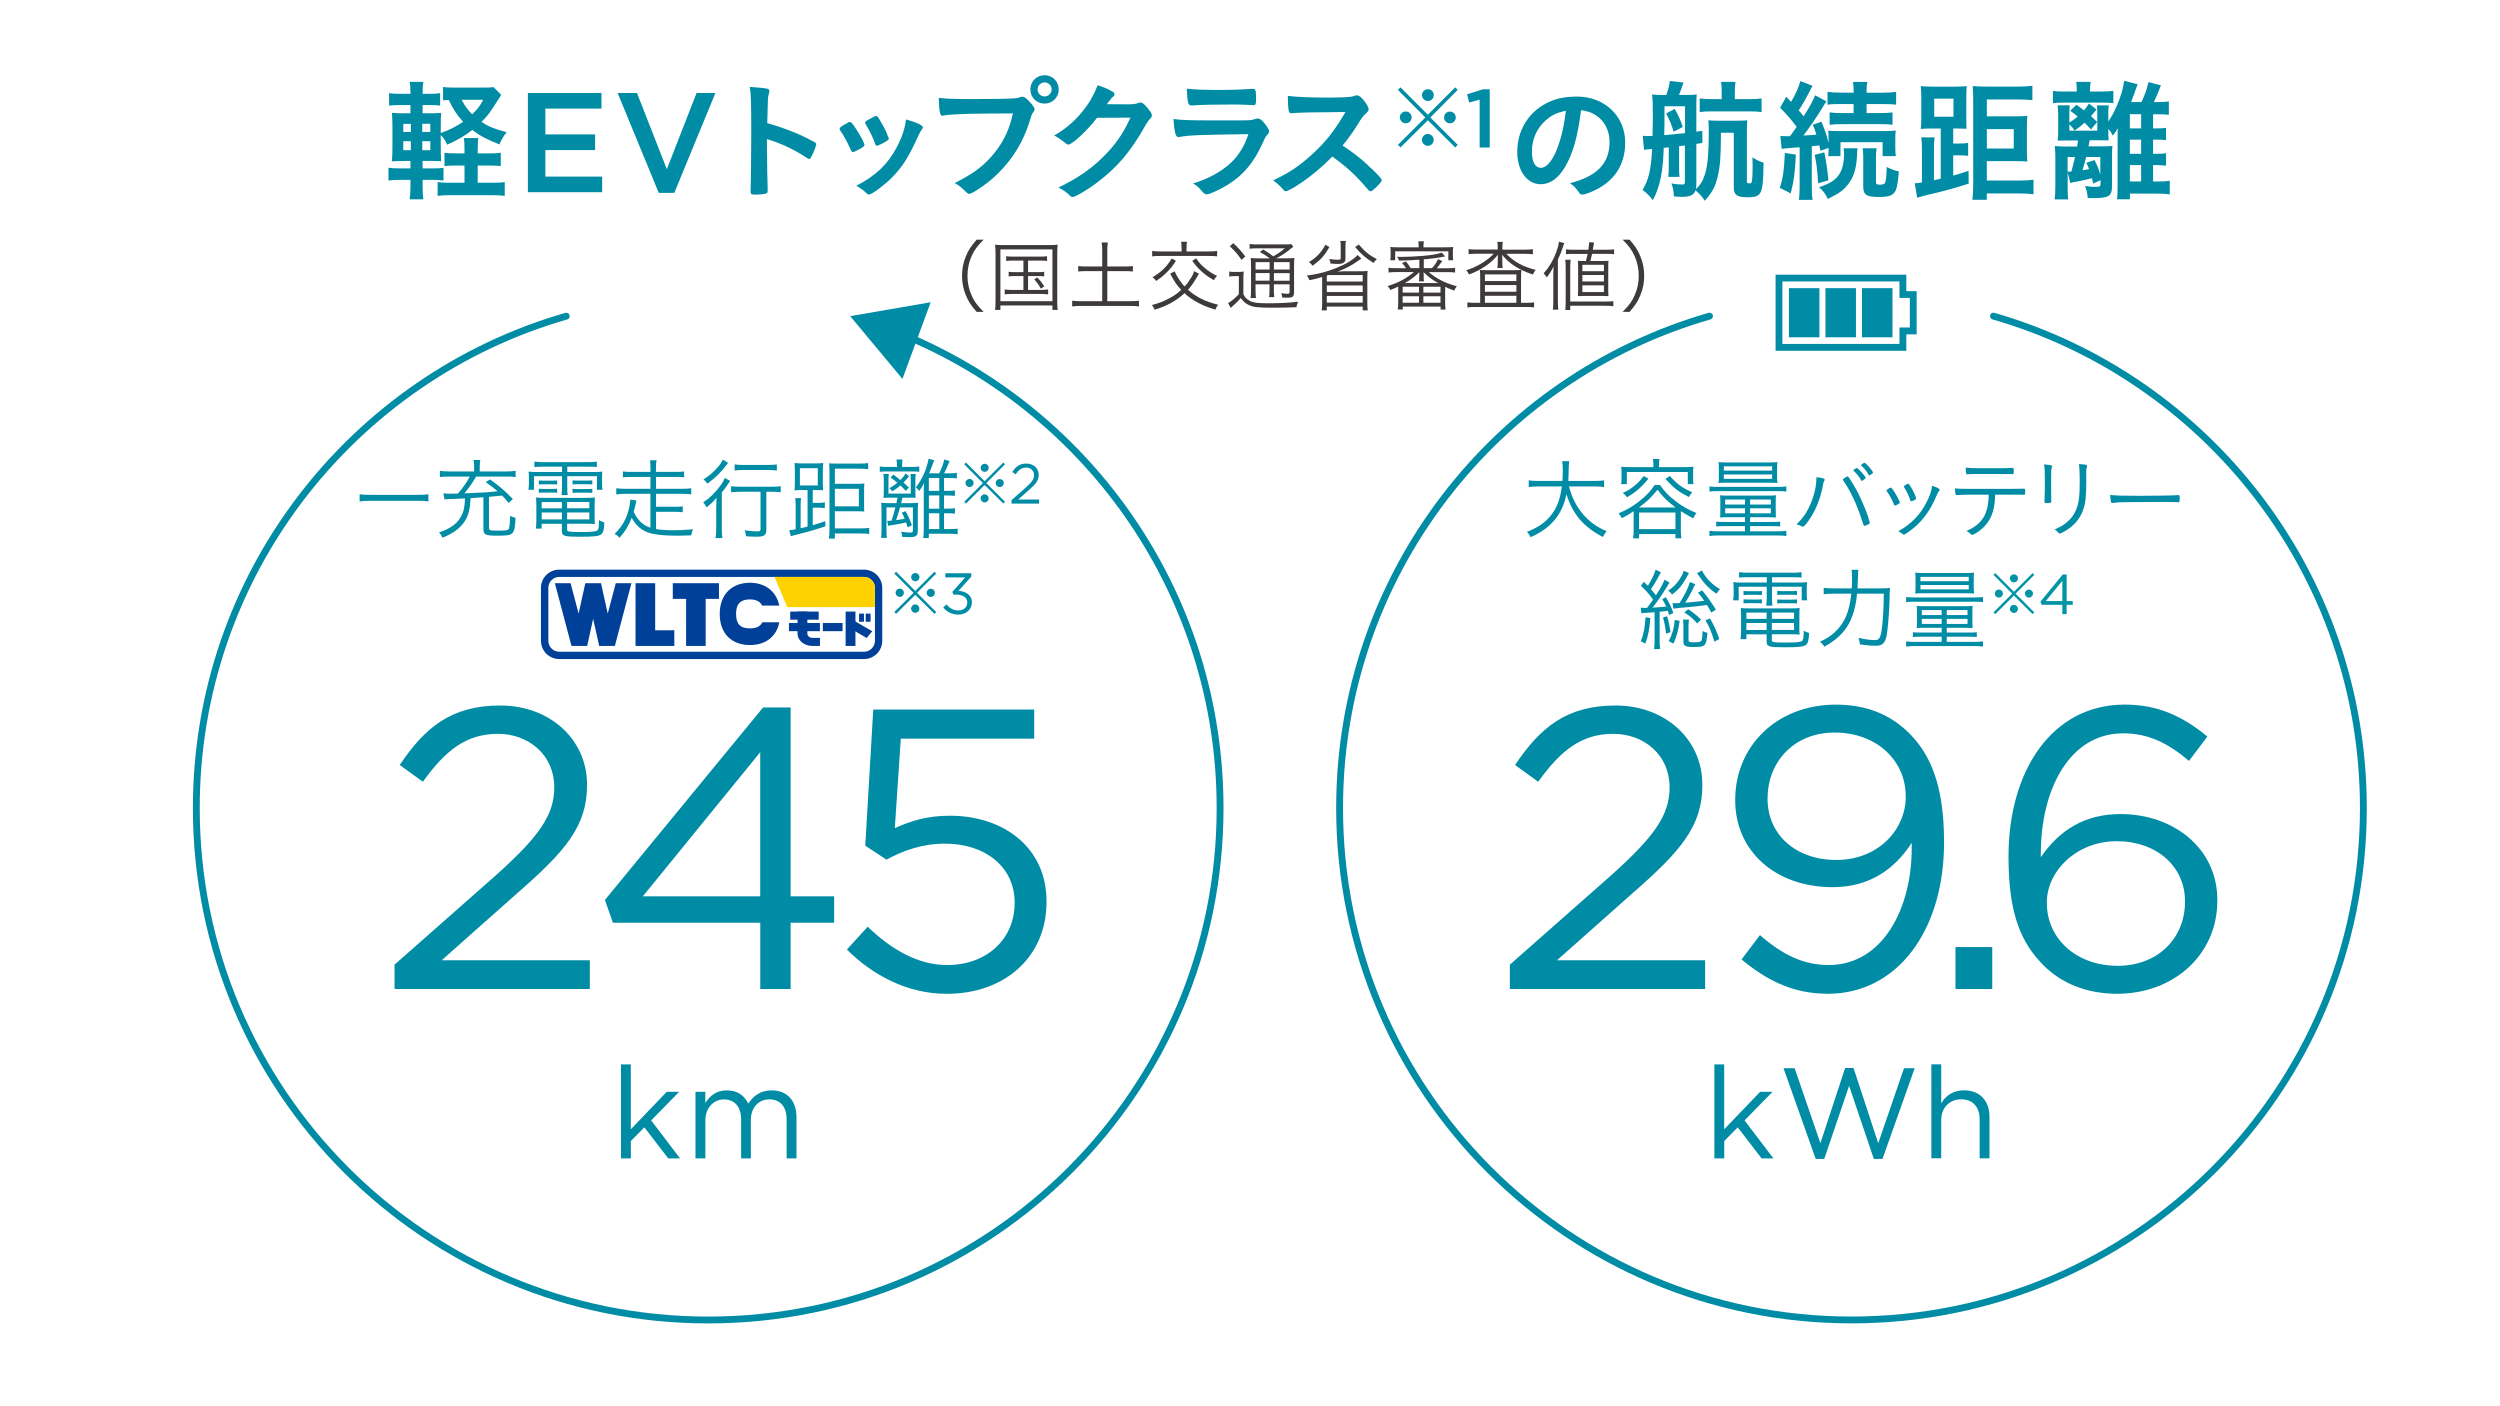 <?xml version="1.0" encoding="UTF-8"?>
<svg id="_レイヤー_2" data-name="レイヤー_2" xmlns="http://www.w3.org/2000/svg" viewBox="0 0 555 312.24">
  <g id="_x31_">
    <g>
      <rect width="555" height="312.24" style="fill: #fff;"/>
      <g>
        <path d="M93.82,41.52c0,1.15.06,2,.15,2.73h-3.03c.12-.79.18-1.68.18-2.85v-1.47h-2.2c-1.29,0-1.79.03-2.68.15v-2.85c.82.12,1.35.15,2.68.15h2.2v-1.65h-1.21c-1.26,0-1.82.03-2.91.09.09-1.03.12-1.85.12-3.26v-4.44c0-1.44-.03-2.09-.12-3.06.85.06,1.47.09,2.91.09h1.21v-1.83h-2.06c-1.21,0-1.79.03-2.68.12v-2.76c.82.12,1.29.15,2.68.15h2.06c0-1.29-.03-1.88-.18-2.65h3.06c-.15.76-.18,1.21-.18,2.65h1.24c1.35,0,1.79-.03,2.65-.15v2.76c-.85-.09-1.32-.12-2.65-.12h-1.24v1.83h1.56c1.38,0,1.82-.03,2.56-.09-.06.76-.09,1.29-.09,2.88v1.59c1.94-.68,3.5-1.47,4.97-2.5-1.35-1.44-2.23-2.79-3.2-4.85q-.79.03-1.26.09v-2.97c.73.12,1.5.15,2.85.15h6.29c.97,0,1.59-.03,2.06-.12l1.71,1.73c-.23.35-.38.59-.71,1.12-1.82,2.88-2.23,3.44-3.68,4.88,1.5,1,2.82,1.56,5.59,2.29-.76,1-1.26,1.82-1.59,2.71-2.88-1.15-4.38-1.94-6.03-3.21-1.73,1.35-3.35,2.29-5.59,3.27-.38-.91-.85-1.62-1.41-2.15v2.71c0,1.38.03,2.29.09,3.11-.76-.06-1.23-.06-2.62-.06h-1.5v1.65h2.38c1.21,0,1.65-.03,2.26-.12v2.82c-.79-.12-1.35-.15-2.38-.15h-2.26v1.59ZM89.53,27.5v1.8h1.68v-1.8h-1.68ZM89.53,31.35v2h1.68v-2h-1.68ZM95.53,29.29v-1.8h-1.79v1.8h1.79ZM95.53,33.35v-2h-1.79v2h1.79ZM108.73,34.05c1.29,0,1.73-.03,2.44-.15v2.97c-.79-.09-1.38-.12-2.5-.12h-2.62v3.82h3.15c1.26,0,2.09-.03,2.85-.15v3.06c-.85-.12-1.59-.15-2.85-.15h-9.2c-1.26,0-1.97.03-2.85.15v-3.06c.82.12,1.41.15,2.68.15h3.29v-3.82h-1.79c-1.18,0-1.88.03-2.65.12v-2.94c.74.09,1.35.12,2.71.12h1.73v-.7c0-1.29-.03-2.03-.15-2.7h3.23c-.12.68-.15,1.41-.15,2.7v.7h2.68ZM102.47,22.15c.68,1.29,1.38,2.26,2.35,3.23,1.26-1.21,1.79-1.94,2.44-3.23h-4.79Z" style="fill: #008ca4;"/>
        <path d="M117.2,20.65h16.33v3.46h-12.46v5.72h11.04v3.49h-11.04v5.89h12.61v3.46h-16.49v-22.02Z" style="fill: #008ca4;"/>
        <path d="M137.13,20.65h4.28l6.63,16.91,6.6-16.91h4.18l-9.12,22.16h-3.46l-9.12-22.16Z" style="fill: #008ca4;"/>
        <path d="M170.28,34.2c0,1.79.09,6.59.15,7.97v.15c0,.26-.06.47-.21.56-.21.18-1.38.32-2.47.32-.94,0-1.12-.09-1.12-.68v-.12c.06-.76.15-9.23.15-12.73,0-6.76-.06-8.67-.32-10.38,2.12.15,3.06.24,3.91.41.29.09.44.24.44.47q0,.15-.12.65c-.12.35-.18.76-.21,1.23,0,.06-.06,1.82-.15,5.29q2.09.59,3.29,1.03c2.94,1.03,4.62,1.79,7.23,3.18.24.18.35.32.35.5,0,.29-.53,1.71-1,2.59-.23.5-.38.65-.56.65-.12,0-.26-.06-.47-.21-2.88-1.91-5.91-3.32-8.91-4.2v3.32Z" style="fill: #008ca4;"/>
        <path d="M188.89,33.29c-.47-1.09-1.44-2.94-1.82-3.5-.59-.85-.68-1-.68-1.18,0-.24.32-.53,1.12-.97.91-.53,1.03-.59,1.21-.56.26.03.65.47,1.35,1.59.97,1.47,1.85,3.15,1.85,3.5,0,.21-.21.41-.79.76-.68.41-1.62.85-1.79.85s-.29-.12-.44-.5ZM204.88,28.29c0,.12-.06.24-.18.38-.29.38-.47.68-.85,1.5-2.12,4.7-3.5,6.88-5.85,9.26-1.73,1.73-4.47,3.76-5.09,3.76-.18,0-.32-.06-.5-.24-.53-.56-1.35-1.18-2.29-1.71,4.44-2.35,6.91-4.73,8.97-8.56,1.15-2.18,1.91-4.47,2.03-6.17,2.44.68,3.76,1.32,3.76,1.76ZM197.32,30.88c0,.18-1.35,1-2.18,1.32-.18.06-.29.09-.29.12-.09.03-.15.06-.18.06-.15,0-.29-.15-.38-.44-.41-1.23-1.24-2.94-2.15-4.44q-.06-.09-.09-.29c0-.21.23-.38,1.12-.85,1.09-.59,1.15-.62,1.32-.62.15,0,.21.06.41.26.41.56,1.68,2.79,1.91,3.44.18.5.29.85.38.97.09.09.12.18.12.21l-.03.18.03.09Z" style="fill: #008ca4;"/>
        <path d="M219.23,25.21c-5.26.03-8.97.21-9.91.47-.03.03-.06.03-.09.03-.56,0-.74-.97-.82-4,1.44.21,3.32.29,7.67.29,3.94,0,8.56-.09,9.29-.18.53-.06.71-.09,1.24-.29.15-.06.21-.06.32-.06.5,0,1.12.47,2.06,1.59.56.71.68.88.68,1.21,0,.21-.09.38-.29.65-.29.35-.32.44-.97,2.5-1.65,5.17-4.91,9.82-9.32,13.23-1.76,1.35-3.44,2.38-3.88,2.38-.32,0-.38-.03-1.06-.71-.79-.79-1.41-1.26-2.2-1.68,4.32-2.18,6.67-3.97,8.94-6.85,2.03-2.56,3.29-5.32,3.97-8.61q-2.29.03-5.61.03ZM235.04,19.85c0,1.76-1.38,3.15-3.15,3.15s-3.15-1.38-3.15-3.15,1.38-3.15,3.15-3.15,3.15,1.38,3.15,3.15ZM230.34,19.85c0,.85.71,1.56,1.56,1.56s1.56-.71,1.56-1.56-.71-1.56-1.56-1.56-1.56.71-1.56,1.56Z" style="fill: #008ca4;"/>
        <path d="M243.54,26.15c-2.03,2.7-5.5,5.94-6.35,5.94-.26,0-.38-.06-.97-.56-.44-.38-1.21-.91-2.18-1.47,2.09-1.15,4.23-2.88,5.85-4.82,1.73-2.03,2.76-3.73,3.79-6.32,1.44.47,2.21.79,3.18,1.35.41.24.56.38.56.65,0,.24-.09.38-.35.59-.29.21-.59.59-1.35,1.62l4.38.03c1.59,0,1.88-.03,2.76-.35.12-.03.21-.06.32-.06.47,0,.97.44,1.82,1.53.56.74.71,1,.71,1.32s-.09.47-.5.88c-.23.26-.62.82-.91,1.32-3.18,5.73-6.23,9.35-10.91,12.85-2.03,1.53-4.7,3.09-5.26,3.09-.24,0-.44-.12-.71-.41-.5-.53-1.29-1.09-2.44-1.71,4.29-2.06,7.29-4.12,10.23-7.09,2.09-2.12,3.56-4.12,4.85-6.56.26-.5.44-.88.91-1.85l-7.44.03Z" style="fill: #008ca4;"/>
        <path d="M261.86,30.41c-.06,0-.21.03-.23.03-.65,0-.91-1-1.12-4.03,1.44.24,3.47.32,8.94.32,5.88,0,7.47,0,8.03-.06.44-.03.53-.06,1.12-.24.21-.09.38-.12.56-.12.44,0,.79.21,1.26.71.79.91,1.32,1.73,1.32,2.09,0,.32-.15.56-.5.94-.23.21-.38.47-.94,1.73-1.97,4.32-4.17,6.97-7.64,9.17-1.59,1.03-4.15,2.2-4.73,2.2-.41,0-.65-.18-1.15-.76-.76-.91-1.12-1.23-1.94-1.65,3.35-1,6.41-2.68,8.58-4.76,1.65-1.59,2.88-3.65,3.73-6.2-11.14.15-13.2.24-15.29.62ZM271.47,19.97q3.06,0,6.44-.24h.35c.38,0,.53.29.56,1.18,0,.35,0,.68.03.97v.12c0,1.06-.12,1.35-.5,1.35-.12,0-.35-.03-.62-.03-.56-.06-2.76-.12-3.68-.12-4.41,0-7.56.06-9.29.21h-.24c-.76,0-.88-.44-1.06-3.73,1.91.23,3.76.29,8,.29Z" style="fill: #008ca4;"/>
        <path d="M303.72,36.73c1.88,1.71,3.03,2.94,3.03,3.26,0,.26-.38.74-1.29,1.62-.68.65-.97.85-1.18.85-.12,0-.26-.06-.44-.21q-.32-.38-1.68-1.91c-1.62-1.82-3.82-3.76-6.38-5.59-1.94,2.03-4.56,4.23-6.67,5.67-1.68,1.15-3.26,2.03-3.62,2.03-.29,0-.32-.03-1.03-.82-.41-.47-1.09-1.06-1.82-1.59,3.38-1.56,5.88-3.23,8.67-5.79,3.03-2.76,5.03-5.32,7.38-9.38q-9.94.06-11.55.24c-.35.03-.41.03-.47.03-.32,0-.5-.15-.56-.47-.15-.94-.21-1.82-.21-3.38,2,.26,5.12.38,9.38.38,1.73,0,3.56-.06,4.53-.18.38-.03.44-.06,1.06-.26.12-.06.18-.06.35-.06.5,0,1.03.41,1.74,1.35.56.79.88,1.41.88,1.73,0,.35-.09.47-.85,1.18-.47.47-.68.71-1.59,2.21-.88,1.47-2.23,3.32-3.35,4.67,2.29,1.53,3.85,2.7,5.67,4.41Z" style="fill: #008ca4;"/>
        <path d="M323.06,19.39l.55.57-6.08,6.12,6.08,6.08-.55.57-6.08-6.03-6.07,6.03-.57-.57,6.08-6.08-6.08-6.12.57-.57,6.07,6.08,6.08-6.08ZM313.38,26.05c0,.74-.58,1.32-1.3,1.32s-1.32-.6-1.32-1.32.58-1.3,1.32-1.3,1.3.58,1.3,1.3ZM318.28,31.06c0,.72-.6,1.32-1.3,1.32s-1.32-.63-1.32-1.32.62-1.32,1.2-1.32c.02,0,.03,0,.05.02t.03.02l.03-.03c.72,0,1.3.58,1.3,1.32ZM318.3,21.1c0,.74-.58,1.32-1.3,1.32s-1.32-.6-1.32-1.32.6-1.3,1.32-1.3,1.3.58,1.3,1.3ZM323.18,26.07c0,.72-.58,1.3-1.3,1.3s-1.3-.58-1.3-1.3.58-1.3,1.3-1.3,1.3.58,1.3,1.3Z" style="fill: #008ca4;"/>
        <path d="M328.48,22.12l-2.31.64-.48-1.83,3.47-1.1h1.56v12.92h-2.24v-10.63Z" style="fill: #008ca4;"/>
        <path d="M347.41,37.11c-1.41,2.44-3.35,3.79-5.35,3.79-3.06,0-5.23-3-5.23-7.17,0-4.65,2.35-8.64,6.38-10.76,1.97-1.06,4.09-1.53,6.88-1.53,6.14,0,10.7,4.35,10.7,10.17,0,5.15-2.53,8.85-7.41,10.94-.97.41-1.74.65-2.12.65-.35,0-.5-.12-.88-.68-.5-.76-1.06-1.32-1.85-1.85,6.06-1.56,8.79-4.41,8.79-9.17,0-2.44-1.03-4.5-2.85-5.79-1.03-.71-1.85-1-3.47-1.26-.82,6.2-1.79,9.58-3.59,12.67ZM343.17,26.7c-1.97,1.73-3.09,4.2-3.09,6.97,0,2.26.74,3.59,1.97,3.59,1.47,0,2.97-2.03,4.09-5.53.71-2.2,1.06-3.88,1.5-7.14-2.09.44-3.12.94-4.47,2.12Z" style="fill: #008ca4;"/>
        <path d="M364.69,30.14q.24.03.62.06h.35c.09,0,.68,0,1.21-.03.03-1.82.06-3.23.06-4.17,0-2.79-.03-3.94-.18-5.03.65.09,1.35.12,2.2.12h.97c.44-1.23.65-2.06.79-3.12l3.03.35c-.47,1.41-.62,1.79-1,2.76h1.68c1,0,1.62-.03,2.26-.12-.06.59-.09,1.26-.09,2.21v6.06l1.32-.18.03,2.68-1.35.21v9.03c0,.41-.03.65-.12,1.03,1-.91,1.62-1.94,2.09-3.5.56-1.88.79-4.64.79-9.58,0-.79-.03-1.53-.09-2.21.5.06,1.38.09,2.41.09h3.73c1.09,0,2.06-.03,2.5-.09-.06.5-.09,1.41-.09,2.56v11.03c0,.29.15.41.56.41.26,0,.41-.06.5-.24.12-.29.21-1.62.21-3.5,0-.44,0-1.15-.03-2.03,1.09.68,1.32.79,2.47,1.18-.06,4.59-.26,6.14-.91,6.94-.5.56-1.15.73-2.68.73-2.29,0-3.03-.53-3.03-2.12v-12.2h-2.85c-.03,5.59-.18,7.41-.71,9.67-.53,2.26-1.12,3.41-2.88,5.44-.56-.91-1.12-1.53-2.06-2.32-.38,1.09-1.18,1.44-3.29,1.44-.32,0-.85-.03-1.5-.09-.06-1.18-.18-1.88-.56-2.91.79.18,1.62.26,2.41.26.44,0,.59-.12.59-.56v-8.11q-1.06.12-1.29.15v4.44c0,1.26.03,1.88.09,2.38h-2.5c.09-.56.12-1.12.12-2.38v-4.17c-.65.06-1,.09-1.12.12-.15,5.29-.85,8.7-2.41,11.61-.82-1.03-1.41-1.65-2.29-2.26,1.35-2.23,1.91-4.64,2.12-9.11-1.18.09-1.41.12-1.79.21l-.29-3.12ZM369.52,23.59c0,4.12,0,4.56-.06,6.41,1.65-.15,3.18-.29,4.62-.44v-5.97h-4.56ZM371.78,24.18c.85,1.47,1.26,2.41,1.79,4l-2.03,1.06c-.47-1.59-.88-2.59-1.65-4.06l1.88-1ZM382.22,20.56c0-1.15-.03-1.76-.15-2.38h3.21c-.12.76-.15,1.35-.15,2.38v1.44h3.35c1.15,0,1.79-.03,2.59-.15v3.03c-.76-.12-1.47-.15-2.59-.15h-8.56c-1.15,0-1.79.03-2.59.15v-3.03c.79.12,1.41.15,2.59.15h2.29v-1.44Z" style="fill: #008ca4;"/>
        <path d="M398.68,34.32c-.18,3.91-.47,6.09-1.15,8.61l-2.41-1.23c.73-2.29.91-3.59,1.12-7.73l2.44.35ZM395.21,30.17c.41.06.59.06,1.15.06h1.03q.82-1.15,1.47-2.06c-1.03-1.41-2.12-2.68-3.68-4.26l1.38-2.44,1.06,1.15c.91-1.5,1.76-3.38,2.06-4.62l2.73,1.06c-.21.29-.32.5-.59,1.06-.85,1.68-1.71,3.18-2.5,4.38.44.56.59.74,1.09,1.32,1.53-2.41,2.15-3.59,2.53-4.67l2.53,1.35q-.35.47-1.35,2.15c-.91,1.47-2.59,3.91-3.76,5.44,1.59-.09,2.18-.12,2.88-.21-.29-.97-.38-1.21-.79-2.18l1.91-.68c.74,1.71,1.24,3.23,1.59,4.7v-.68c0-1.06-.03-1.53-.09-2.03.5.06,1.09.09,2.56.09h9.73c1.35,0,1.97-.03,2.7-.12-.06.62-.09,1.09-.09,2v1.68c0,.88.03,1.47.12,2h-2.94v-3.09h-9.35v3.09h-2.73c.06-.62.09-.82.09-1.82l-1.82.62c-.09-.56-.15-.76-.23-1.18-.65.09-1,.12-1.68.18v8.94c0,1.44.03,2.15.18,2.97h-3.06c.15-.91.18-1.62.18-2.97v-8.7c-1.38.09-2.12.15-2.2.18-1,.06-1.32.09-1.79.18l-.29-2.88ZM405,33.82c.53,2.71.62,3.41.91,6.2l-2.29.68c-.18-3.06-.29-4.03-.76-6.32l2.15-.56ZM412.38,32.91q-.09.53-.15,2.03c-.15,2.56-.76,4.44-1.91,5.91-1.06,1.38-1.97,2.06-4.56,3.32-.47-1.09-1.03-1.85-1.94-2.59,2.32-.82,3.21-1.35,4.15-2.41.91-1.09,1.41-2.76,1.41-4.94,0-.53-.03-.85-.09-1.32h3.09ZM408.8,23.09c-1.44,0-2.35.03-3.09.15v-2.85c.82.12,1.73.18,3.15.18h2.65v-.26c0-.91-.03-1.47-.15-2.12h3.2c-.15.65-.18,1.18-.18,2.15v.24h3.44c1.32,0,2.35-.06,3.12-.18v2.85c-.73-.12-1.59-.15-3.03-.15h-3.53v2h2.88c1.35,0,2.03-.03,2.88-.15v2.76c-.74-.12-1.53-.15-2.85-.15h-8.23c-1.35,0-2.09.03-2.88.15v-2.76c.82.12,1.56.15,2.91.15h2.41v-2h-2.7ZM416.62,32.91c-.12.59-.15,1.15-.15,2v5.53c0,.44.18.56.85.56.5,0,.94-.12,1.06-.26.29-.35.41-1.44.47-3.68.91.5,1.76.82,2.7,1-.21,2.35-.38,3.5-.71,4.23-.53,1.09-1.44,1.44-3.73,1.44-2.76,0-3.47-.47-3.47-2.32v-6.5c0-.85-.03-1.47-.15-2h3.12Z" style="fill: #008ca4;"/>
        <path d="M430.85,28.53h-1.94c-1.03,0-1.7.03-2.5.09.09-.79.12-1.5.12-2.91v-3.59c0-1.35-.03-2.23-.12-3,.9.09,1.54.12,2.71.12h4.73c1.23,0,1.88-.03,2.76-.12-.06.65-.09,1.5-.09,2.85v3.82c0,1.85,0,2.2.06,2.79q-.56-.03-2.26-.06h-.71v3.35h1.06c1.12,0,1.56-.03,2.26-.15v2.88c-.79-.09-1.23-.12-2.29-.12h-1.03v4.5c1.15-.32,1.73-.5,3.41-1.06l.03,2.85c-3.35,1.06-5.45,1.65-9.77,2.65-.49.12-1.11.29-1.67.47l-.53-3.2c.65-.03,1-.09,1.59-.18v-7.44c0-.94-.03-1.71-.15-2.56h2.97c-.12.74-.15,1.35-.15,2.38v7.11c.84-.18.9-.21,1.5-.32v-11.17ZM429.4,25.91h4.27v-4h-4.27v4ZM441.07,40.08h7.23c1.17,0,2.26-.06,3.14-.18v3.23c-.91-.12-1.85-.18-3.11-.18h-7.26v1.41h-3.2c.12-.91.18-2.06.18-3.44v-18.91c0-1.03-.06-2.23-.12-2.91.71.09,1.76.12,2.94.12h7.18c1.41,0,2.26-.06,3.14-.18v3.2c-.97-.09-1.88-.15-3.03-.15h-7.09v3.74h6.32c1.2,0,1.88-.03,2.67-.12-.06.91-.09,1.59-.09,2.68v4.74c0,1.47.03,2.17.09,2.73-.85-.06-1.64-.09-2.61-.09h-6.38v4.3ZM447.05,32.97v-4.3h-5.97v4.3h5.97Z" style="fill: #008ca4;"/>
        <path d="M461.04,20.03c0-.82-.03-1.35-.12-1.85h3.21c-.12.62-.15,1.03-.15,1.82v.32h2.65c1,0,1.85-.06,2.53-.15v2.73c-.79-.09-1.5-.12-2.47-.12h-8.53c-1.15,0-1.7.03-2.41.12v-2.73c.65.12,1.29.15,2.5.15h2.79v-.29ZM464.69,40.76c-.12-.56-.15-.74-.26-1.21-1.15.29-2.62.65-4,.88-.41.06-.56.12-.82.21l-.59-2.38v3.03c0,1.65.03,2.29.12,2.97h-3c.09-.85.15-1.79.15-3.06v-6c0-1.06-.03-1.76-.12-2.79.76.09,1.47.12,2.38.12h2.56l.15-.94c.03-.15.03-.29.06-.41h-2.32c-.94,0-1.09,0-2.2.03.09-.44.12-1.15.12-2.03v-3.82c0-.59-.06-1.29-.12-1.97h2.68c-.06.53-.09,1-.09,1.61v2.21c.85-.53,1.15-.74,1.85-1.32-.56-.5-.82-.71-1.65-1.29l1.38-1.35c.85.59,1.12.82,1.68,1.26.5-.59.65-.79,1.09-1.53l1.68,1.32c-.53.68-.71.88-1.23,1.47.62.56.73.68,1.38,1.32l-1.38,1.65c-.68-.76-.94-1-1.41-1.5-.68.62-1.09.94-2.2,1.74-.47-.65-.74-.94-1.18-1.38v1.41h6.2v-4c0-.62-.03-1.06-.09-1.61h2.65c-.09.5-.12.94-.12,1.61v1.97c.71-1,1.35-2.21,1.97-3.67.85-2,1.26-3.41,1.56-5.38l3,.79c-.18.41-.21.5-.41,1.03-.24.76-.53,1.59-1.06,2.91h2.3c.7-1.44,1.17-2.7,1.56-4.44l2.76.73q-.18.41-.62,1.59c-.09.26-.76,1.76-.94,2.12h.41c1.53,0,2.15-.03,2.91-.15v2.97c-.74-.09-1.5-.12-2.91-.12h-.59v3.15h.53c1.18,0,1.76-.03,2.35-.15v2.76c-.62-.09-1.32-.12-2.35-.12h-.53v3.15h.53c1.09,0,1.73-.03,2.35-.15v2.79c-.56-.09-1.44-.15-2.35-.15h-.53v3.65h1.03c1.18,0,1.94-.03,2.68-.15v3.02c-.73-.12-1.88-.18-2.97-.18h-5.88v1.26h-2.88c.12-.68.15-1.56.15-3.06v-10.85c0-.91,0-1.14.06-1.85-.53.88-.62,1-1.15,1.61-.32-.68-.47-.91-.97-1.5v.88c0,.65.03,1.12.06,1.7-1.17-.03-1.32-.03-2.03-.03h-2.18q-.09.44-.26,1.35h2.94c1.23,0,1.79-.03,2.38-.09-.06.65-.09,1.35-.09,2.26v6.56c0,2.32-.65,2.76-4.17,2.76-.26,0-.68,0-1.23-.03-.06-.97-.21-1.68-.59-2.65.76.09,1.65.18,1.91.18,1.47,0,1.53-.03,1.53-.71v-.76l-1.59.71ZM459.25,38.11h.12c.06,0,.21,0,.47-.03.32-1.09.47-1.73.82-3.23h-1.65v3.26h.24ZM463.13,34.85q-.53,2.09-.82,2.94c1.09-.15,1.09-.18,1.47-.26-.21-.5-.29-.74-.62-1.38l1.82-.62c.65,1.29.85,1.79,1.29,3.2v-3.88h-3.15ZM475.33,25.35h-2.5v3.15h2.5v-3.15ZM472.83,31v3.15h2.5v-3.15h-2.5ZM472.83,40.29h2.5v-3.65h-2.5v3.65Z" style="fill: #008ca4;"/>
      </g>
      <g>
        <path d="M216.81,69.23c-1.3-1.49-1.84-2.33-2.41-3.74-.57-1.39-.83-2.76-.83-4.27s.26-2.88.83-4.27c.57-1.41,1.11-2.24,2.41-3.74h1.55c-1.46,1.48-2.03,2.26-2.64,3.6-.63,1.39-.94,2.83-.94,4.41s.31,3.02.94,4.41c.61,1.34,1.18,2.12,2.64,3.6h-1.55Z" style="fill: #3e3a39;"/>
        <path d="M221.01,56.37c0-.77-.04-1.36-.1-2.05.56.07,1.06.09,1.96.09h9.95c.87,0,1.37-.02,1.98-.09-.07.62-.09,1.2-.09,2.05v10.18c0,1.2.02,1.79.09,2.26h-1.16v-.99h-11.55v.99h-1.18c.07-.43.1-1.06.1-2.26v-10.18ZM222.09,66.87h11.55v-11.5h-11.55v11.5ZM224.92,57.85c-.69,0-1.11.02-1.55.09v-1.06c.45.07.8.09,1.55.09h5.89c.76,0,1.2-.02,1.63-.09v1.06c-.47-.07-.89-.09-1.62-.09h-2.59v2.57h2.05c.75,0,1.11-.02,1.53-.09v1.04c-.42-.07-.82-.09-1.53-.09h-2.05v3.08h2.81c.68,0,1.16-.03,1.65-.1v1.09c-.49-.05-.99-.09-1.65-.09h-6.36c-.69,0-1.13.02-1.63.09v-1.09c.47.07.96.1,1.63.1h2.52v-3.08h-1.77c-.69,0-1.11.02-1.51.09v-1.04c.42.07.75.09,1.51.09h1.77v-2.57h-2.29ZM230.29,61.6c.66.7.97,1.08,1.55,1.98l-.76.5c-.59-1.01-.85-1.36-1.49-2.07l.71-.42Z" style="fill: #3e3a39;"/>
        <path d="M244.69,55.56c0-.64-.03-1.16-.12-1.74h1.37c-.09.57-.12,1.09-.12,1.74v3.6h3.87c.87,0,1.34-.02,1.81-.1v1.22c-.5-.07-.99-.09-1.81-.09h-3.87v6.67h5.12c.8,0,1.37-.03,1.91-.1v1.27c-.61-.09-1.18-.12-1.91-.12h-10.94c-.75,0-1.37.03-1.98.12v-1.27c.5.07,1.15.1,1.98.1h4.69v-6.67h-3.51c-.8,0-1.34.03-1.82.09v-1.22c.43.07.99.1,1.82.1h3.51v-3.6Z" style="fill: #3e3a39;"/>
        <path d="M266.18,60.77c-1.35,2.24-1.6,2.61-2.45,3.56,1.84,1.62,3.84,2.61,6.69,3.32-.33.43-.42.61-.59,1.09-1.95-.56-3.3-1.15-4.78-2.05-.8-.5-1.42-.97-2.08-1.6-1.89,1.72-3.94,2.85-6.65,3.67-.14-.42-.28-.63-.61-1.04,1.62-.42,2.69-.85,4.1-1.62.97-.52,1.55-.96,2.41-1.75-1.13-1.27-1.29-1.48-2.45-3.6l1.03-.52c.14.38.26.68.45.99.42.73,1.18,1.81,1.72,2.38.56-.57.87-1.01,1.56-2.12.24-.4.42-.76.57-1.27l1.08.56ZM262.31,55.07c0-.52-.03-.99-.1-1.41h1.3c-.07.31-.1.76-.1,1.41v.75h4.9c.85,0,1.44-.03,1.89-.12v1.22c-.38-.07-1.01-.1-1.89-.1h-10.65c-.92,0-1.41.02-1.88.1v-1.22c.47.09,1.04.12,1.88.12h4.66v-.75ZM261.06,57.9c-.8,1.25-1.3,1.88-2.19,2.71-.76.73-1.34,1.18-2.19,1.77-.24-.33-.43-.54-.83-.83,2-1.18,3.18-2.35,4.27-4.17l.94.52ZM265.56,57.36c.69,1.01,1.11,1.48,1.93,2.15.83.71,1.44,1.11,2.69,1.75-.3.3-.5.56-.71.94-1.25-.73-1.84-1.16-2.66-1.89-.82-.73-1.29-1.27-2.14-2.4l.89-.56Z" style="fill: #3e3a39;"/>
        <path d="M272.89,60.28c.36.07.64.09,1.18.09h.78c.52,0,.85-.02,1.27-.09-.07.49-.09.97-.09,1.77v3.25c.31.68.64,1.04,1.36,1.46.73.42,1.82.57,4.12.57,2.59,0,4.66-.1,6.67-.35-.19.43-.3.78-.38,1.23-1.84.07-3.86.1-5.38.1-3.3,0-4.29-.12-5.35-.68-.61-.3-1.03-.69-1.62-1.46-.5.57-.69.76-1.15,1.2-.24.23-.33.3-.63.57-.17.16-.23.21-.47.42l-.56-1.09c.63-.3,1.51-1.02,2.38-1.96v-4h-1.02c-.49,0-.78.02-1.11.09v-1.13ZM273.79,53.98c1.15,1.08,1.79,1.79,2.67,2.95l-.85.76c-.82-1.23-1.48-1.98-2.59-3.02l.76-.69ZM281.89,57.36c-.7-.54-1.46-1.03-2.21-1.41l.75-.56c.89.54,1.34.83,2.24,1.51,1.27-.73,1.67-1.01,2.57-1.77h-6.15c-.8,0-1.2.02-1.68.09v-1.06c.45.09.9.1,1.75.1h5.82c1.01,0,1.36-.02,1.7-.07l.42.61c-.14.09-.21.14-.42.31-1.01.85-2.08,1.58-3.34,2.24h2.19c.94,0,1.41-.02,1.82-.09-.05.43-.07,1.06-.07,2.05v5.49c0,1.04-.26,1.29-1.46,1.29-.4,0-.68,0-1.15-.03-.05-.42-.1-.63-.24-.97.56.09.96.12,1.39.12.4,0,.47-.07.47-.47v-1.62h-3.49v1.04c0,.87.02,1.32.1,1.81h-1.16c.07-.43.1-.97.1-1.81v-1.04h-3.11v1.29c0,.87.03,1.36.1,1.75h-1.2c.07-.42.1-.94.1-1.75v-5.26c0-.99-.02-1.46-.07-1.88.47.07,1.04.09,1.8.09h2.4ZM278.74,58.2v1.63h3.11v-1.63h-3.11ZM278.74,62.31h3.11v-1.69h-3.11v1.69ZM282.81,59.83h3.49v-1.63h-3.49v1.63ZM286.3,60.63h-3.49v1.69h3.49v-1.69Z" style="fill: #3e3a39;"/>
        <path d="M302.23,57.4q-.16.1-.45.31s-.1.07-.23.16c-1.46,1.04-2.47,1.58-4.62,2.45.87-.09,1.09-.1,1.62-.1h3.56c.54,0,.94-.02,1.51-.07-.05.49-.07.78-.07,1.28v5.99c0,.57.03.99.1,1.49h-1.13v-.85h-7.97v.85h-1.13c.07-.47.1-.94.1-1.49v-5.93c-1.2.37-1.3.38-2.83.71-.12-.35-.29-.66-.56-1.03,1.98-.26,3.37-.57,4.97-1.11,2.35-.78,4.12-1.65,5.47-2.69.35-.26.56-.47.8-.76l.85.78ZM295.14,54.86c-1.27,2.08-1.82,2.69-3.74,4.14-.26-.35-.42-.5-.8-.82,1.01-.64,1.42-.97,2.02-1.58.66-.68.99-1.16,1.62-2.26l.9.52ZM294.85,61.08q-.21.07-.3.1v1.32h7.97v-1.43h-7.68ZM294.55,64.84h7.97v-1.46h-7.97v1.46ZM294.55,67.18h7.97v-1.48h-7.97v1.48ZM298.79,53.49c-.07.35-.1.71-.1,1.27v2.68c0,.82-.5,1.15-1.7,1.15-.42,0-1.01-.03-1.62-.09-.03-.4-.12-.66-.28-1.01.75.12,1.27.17,1.79.17.64,0,.76-.05.76-.33v-2.57c0-.52-.03-.9-.09-1.27h1.23ZM301.66,54.29c1.37,1.6,2.26,2.31,4,3.25-.33.3-.5.5-.73.83-1.81-1.13-2.59-1.81-4.1-3.53l.83-.56Z" style="fill: #3e3a39;"/>
        <path d="M317.87,59.55c.54-.54.89-1.04,1.39-2.02l.92.42c-.59.83-.89,1.22-1.23,1.6h2.4c.73,0,1.23-.03,1.68-.1v1.06c-.49-.07-1.01-.1-1.68-.1h-4.17c1.74,1.48,3.72,2.47,6.24,3.14-.29.36-.4.54-.59.97-1.04-.4-1.39-.56-2.01-.85v3.44c0,.66.02,1.13.09,1.62h-1.09v-.66h-8.41v.64h-1.11c.07-.5.1-1.04.1-1.62v-3.47c-.61.3-.92.43-1.75.76-.16-.36-.29-.57-.61-.87,2.38-.73,4.1-1.65,5.86-3.11h-3.98c-.66,0-1.18.03-1.67.1v-1.06c.45.07.94.1,1.67.1h2.22c-.3-.47-.49-.71-.89-1.15l.87-.37c.57.73.63.8,1.04,1.51h1.93v-1.88c-1.86.14-3.08.19-4.5.21-.1-.3-.23-.54-.45-.85.42.02.73.02.92.02,1.48,0,3.11-.09,4.99-.24,1.86-.17,3.01-.36,4.01-.71l.78.85c-1.72.33-3.16.52-4.76.64v1.96h1.81ZM314.95,54.76c0-.49-.02-.85-.09-1.18h1.25c-.07.38-.1.71-.1,1.16v.16h4.92c.69,0,1.22-.02,1.68-.07-.05.37-.07.64-.07,1.13v.66c0,.5.02.87.07,1.16h-1.08v-1.98h-11.8v1.98h-1.08c.05-.35.07-.68.07-1.16v-.66c0-.49-.02-.76-.07-1.13.47.05.99.07,1.67.07h4.62v-.14ZM311.39,64.96h3.63v-1.3h-3.63v1.3ZM311.39,67.21h3.63v-1.44h-3.63v1.44ZM319.26,62.84c-1.36-.78-2.08-1.32-3.25-2.43.04.21.05.5.05.75v.45c0,.35.02.59.07.85h-1.13c.05-.28.07-.52.07-.87v-.43c0-.24,0-.45.03-.73-1.22,1.16-2.01,1.74-3.25,2.41h7.4ZM315.99,64.96h3.8v-1.3h-3.8v1.3ZM315.99,67.21h3.8v-1.44h-3.8v1.44Z" style="fill: #3e3a39;"/>
        <path d="M332.5,55.04c0-.57-.02-.92-.1-1.34h1.23c-.07.38-.1.75-.1,1.32v.4h5.07c.73,0,1.23-.03,1.7-.1v1.13c-.54-.07-1.01-.1-1.7-.1h-4.2c1.77,1.81,3.75,2.88,6.53,3.56-.3.36-.36.5-.63,1.04-3.13-1.04-5.26-2.43-6.83-4.39.03.43.05.8.05,1.04v.83c0,.42.02.75.09,1.06h-1.2c.05-.28.09-.64.09-1.08v-.82c0-.28.02-.7.04-1.03-1.48,1.86-3.65,3.34-6.41,4.38-.17-.38-.35-.64-.63-.94,2.35-.73,4.67-2.12,6.11-3.67h-3.91c-.68,0-1.15.03-1.67.1v-1.13c.43.07.97.1,1.74.1h4.72v-.38ZM328.6,61.62c0-.68-.02-1.15-.07-1.68.49.03,1.01.05,1.75.05h5.58c.8,0,1.41-.02,1.88-.05-.05.5-.07,1.14-.07,1.88v5.4h1.18c.82,0,1.29-.02,1.72-.1v1.13c-.47-.07-1.02-.1-1.75-.1h-11.27c-.76,0-1.32.03-1.79.1v-1.13c.43.09.92.1,1.75.1h1.09v-5.6ZM329.65,62.39h6.98v-1.48h-6.98v1.48ZM329.65,64.77h6.98v-1.48h-6.98v1.48ZM329.65,67.22h6.98v-1.55h-6.98v1.55Z" style="fill: #3e3a39;"/>
        <path d="M344.83,61.19c0-.82.02-1.18.05-2.01-.47.96-.76,1.44-1.51,2.41-.19-.31-.43-.66-.68-.9,1.27-1.44,2.08-2.83,2.78-4.67.38-1.04.52-1.6.62-2.36l1.17.3c-.12.35-.19.5-.31.92-.37,1.13-.54,1.54-1.1,2.74v9.17c0,.83.02,1.35.09,1.96h-1.21c.07-.59.1-1.11.1-2v-5.56ZM347.49,68.81c.07-.54.09-1.06.09-2.03v-7.37c0-.7-.03-1.29-.1-1.75h1.2c-.05.43-.09,1.06-.09,1.79v7.49h7.87c.8,0,1.27-.02,1.7-.09v1.13c-.54-.07-1.01-.1-1.72-.1h-7.85v.94h-1.09ZM349.19,56.36c-.68,0-1.09.02-1.54.07v-1.08c.47.07.81.09,1.61.09h3.35c.1-.68.12-.9.19-1.67l1.08.07c-.14.83-.17,1.08-.28,1.6h3.18c.76,0,1.08-.02,1.55-.1v1.09c-.49-.05-.96-.07-1.49-.07h-3.4q-.14.64-.37,1.58h2.57c.64,0,1.06-.02,1.44-.05-.03.4-.05.66-.05,1.58v4.85c0,.68.02,1.01.05,1.42-.5-.03-.95-.05-1.47-.05h-3.86c-.54,0-.97.02-1.46.05.03-.35.05-.81.05-1.35v-5.06l-.02-.64v-.29c0-.14-.02-.26-.05-.5.45.03.78.05,1.41.05h.4c.17-.64.26-1.01.38-1.58h-3.27ZM351.29,60.2h4.78v-1.41h-4.78v1.41ZM351.29,62.49h4.78v-1.44h-4.78v1.44ZM351.29,64.84h4.78v-1.5h-4.78v1.5Z" style="fill: #3e3a39;"/>
        <path d="M360.22,69.23c1.46-1.46,2.03-2.26,2.64-3.6.63-1.39.94-2.83.94-4.41s-.31-3.02-.94-4.41c-.61-1.34-1.18-2.14-2.64-3.6h1.55c1.3,1.49,1.84,2.33,2.41,3.74.57,1.39.83,2.76.83,4.27s-.26,2.88-.83,4.27c-.57,1.41-1.11,2.24-2.41,3.74h-1.55Z" style="fill: #3e3a39;"/>
      </g>
      <g>
        <path d="M207.46,126.92l.38.4-4.27,4.29,4.27,4.27-.38.4-4.27-4.23-4.26,4.23-.4-.4,4.27-4.27-4.27-4.29.4-.4,4.26,4.27,4.27-4.27ZM200.66,131.59c0,.52-.41.93-.91.93s-.93-.42-.93-.93.41-.91.93-.91.91.41.91.91ZM204.1,135.11c0,.51-.42.93-.91.93s-.93-.45-.93-.93.43-.93.84-.93h.04s.01.01.02.01h.02c.51-.01.91.4.91.91ZM204.12,128.12c0,.52-.41.93-.91.93s-.93-.42-.93-.93.42-.91.93-.91.91.41.91.91ZM207.54,131.61c0,.51-.41.91-.91.91s-.91-.41-.91-.91.41-.91.91-.91.91.41.91.91Z" style="fill: #008ca4;"/>
        <path d="M209.4,134.84l.73-.66c.69.85,1.53,1.34,2.64,1.34s1.97-.7,1.97-1.75v-.03c0-1.12-1.04-1.74-2.52-1.74h-.58l-.21-.61,2.84-3.21h-4.4v-.91h5.75v.75l-2.83,3.14c1.57.13,2.97.89,2.97,2.54v.03c0,1.61-1.34,2.71-3.01,2.71-1.51,0-2.63-.66-3.36-1.61Z" style="fill: #008ca4;"/>
      </g>
      <g>
        <path d="M87.59,214.15l22.52-19.86c9.49-8.51,12.94-13.3,12.94-19.5,0-7.27-5.76-11.88-12.5-11.88-7.09,0-11.7,3.72-16.67,10.64l-5.14-3.72c5.58-8.33,11.44-13.21,22.34-13.21s19.24,7.45,19.24,17.55v.18c0,9.04-4.79,14.63-15.69,24.11l-16.58,14.72h32.89v6.38h-43.35v-5.41Z" style="fill: #008ca4;"/>
        <path d="M168.77,204.84h-32.71l-1.77-5.05,35.11-42.73h6.12v41.93h9.66v5.85h-9.66v14.72h-6.74v-14.72ZM168.77,198.99v-32l-26.07,32h26.07Z" style="fill: #008ca4;"/>
        <path d="M188.02,210.78l4.61-5.05c5.41,5.23,11.35,8.51,17.64,8.51,8.87,0,14.98-5.85,14.98-13.74v-.18c0-7.71-6.38-13.03-15.43-13.03-5.23,0-9.4,1.6-13.03,3.55l-4.7-3.1,1.77-30.23h35.73v6.47h-29.61l-1.33,19.86c3.63-1.6,7.09-2.75,12.23-2.75,12.06,0,21.45,7.18,21.45,18.97v.18c0,12.15-9.22,20.39-22.16,20.39-8.87,0-16.58-4.26-22.16-9.84Z" style="fill: #008ca4;"/>
      </g>
      <g>
        <path d="M191.8,146.31h-67.65c-2.24,0-4.06-1.82-4.06-4.06v-11.74c0-2.24,1.82-4.05,4.06-4.05h67.65c2.24,0,4.06,1.82,4.06,4.05v11.74c0,2.24-1.81,4.06-4.06,4.06" style="fill: #004098;"/>
        <path d="M124.16,144.69c-1.34,0-2.43-1.1-2.43-2.44v-11.74c0-1.34,1.09-2.43,2.43-2.43h67.64c1.34,0,2.44,1.09,2.44,2.43v11.74c0,1.34-1.1,2.44-2.44,2.44h-67.64Z" style="fill: #fff;"/>
        <path d="M166.48,139.5c-2.15,0-3.07-.96-3.07-3.2,0-1.39.31-3.23,3.07-3.23,1.58,0,2.35.61,2.72,1.38h3.8c-.7-3.36-3.31-5.08-6.52-5.08h0c-3.76,0-6.7,2.34-6.7,6.93,0,4.53,2.82,6.9,6.71,6.9,3.31,0,5.86-1.73,6.52-5.05h-3.79c-.43.93-1.31,1.35-2.73,1.35" style="fill: #004098;"/>
        <polygon points="145.45 139.92 145.45 129.47 141.09 129.47 141.09 139.92 141.09 143.4 145.45 143.4 149.7 143.4 149.7 139.92 145.45 139.92" style="fill: #004098;"/>
        <polygon points="159.61 129.47 156.66 129.47 152.31 129.47 149.36 129.47 149.36 132.95 152.31 132.95 152.31 143.4 156.66 143.4 156.66 132.95 159.61 132.95 159.61 129.47" style="fill: #004098;"/>
        <polygon points="136.7 129.47 134.92 136.22 133.42 129.47 129.94 129.47 128.45 136.22 126.67 129.47 123.18 129.47 126.87 143.4 130.35 143.4 131.68 137.37 133.02 143.4 136.5 143.4 140.18 129.47 136.7 129.47" style="fill: #004098;"/>
        <rect x="175.15" y="138.31" width="6.87" height="1.81" style="fill: #004098;"/>
        <rect x="182.67" y="138.31" width="4.38" height="1.81" style="fill: #004098;"/>
        <rect x="175.43" y="135.77" width="6.32" height="1.8" style="fill: #004098;"/>
        <path d="M182.02,143.4h-1.74c-1.77-.02-3.23-1.24-3.23-2.71v-4.92s2.19,0,2.19,0v4.92c0,.49.48.9,1.08.91h1.71v1.81Z" style="fill: #004098;"/>
        <rect x="187.73" y="135.77" width="2.18" height="7.63" style="fill: #004098;"/>
        <polygon points="193.65 140.14 192.39 141.63 188.28 139.23 188.28 137.04 193.65 140.14" style="fill: #004098;"/>
        <rect x="190.71" y="136.22" width="1.09" height="1.81" style="fill: #004098;"/>
        <rect x="192.18" y="136.22" width="1.09" height="1.81" style="fill: #004098;"/>
        <path d="M191.8,128.08h-19.86s2.83,6.71,2.83,6.71h19.47s0-4.28,0-4.28c0-1.34-1.1-2.43-2.43-2.43" style="fill: #fed100;"/>
      </g>
      <g>
        <path d="M137.85,236.29h2.19v14.41l7.98-8.32h2.75l-6.21,6.35,6.41,8.43h-2.63l-5.29-6.89-3,3.03v3.86h-2.19v-20.87Z" style="fill: #008ca4;"/>
        <path d="M154.39,242.38h2.19v2.48c.97-1.46,2.29-2.8,4.79-2.8s3.95,1.29,4.75,2.94c1.06-1.63,2.63-2.94,5.21-2.94,3.41,0,5.49,2.29,5.49,5.95v9.15h-2.19v-8.64c0-2.86-1.43-4.46-3.84-4.46-2.24,0-4.1,1.66-4.1,4.58v8.52h-2.16v-8.69c0-2.77-1.46-4.4-3.81-4.4s-4.13,1.94-4.13,4.66v8.44h-2.19v-14.78Z" style="fill: #008ca4;"/>
      </g>
      <g>
        <g>
          <path d="M335.19,214.15l22.52-19.86c9.49-8.51,12.94-13.3,12.94-19.5,0-7.27-5.76-11.88-12.5-11.88-7.09,0-11.7,3.72-16.67,10.64l-5.14-3.72c5.58-8.33,11.44-13.21,22.34-13.21s19.24,7.45,19.24,17.55v.18c0,9.04-4.79,14.63-15.69,24.11l-16.58,14.72h32.89v6.38h-43.35v-5.41Z" style="fill: #008ca4;"/>
          <path d="M424.4,188.35v-1.24c-3.9,6.03-9.57,9.84-17.55,9.84-12.77,0-21.63-8.07-21.63-19.24v-.18c0-11.79,9.13-21.1,22.34-21.1,7.09,0,12.32,2.39,16.31,6.38,4.7,4.7,7.71,11.61,7.71,24.03v.18c0,19.68-10.46,33.6-25.8,33.6-8.07,0-13.92-3.28-19.15-7.62l4.08-5.41c5.05,4.43,9.75,6.65,15.25,6.65,11.97,0,18.44-12.5,18.44-25.89ZM423.07,176.91v-.18c0-7.89-6.47-14.1-15.78-14.1s-14.89,6.83-14.89,14.54v.18c0,7.89,6.21,13.56,15.25,13.56,9.49,0,15.43-6.92,15.43-14.01Z" style="fill: #008ca4;"/>
          <path d="M434.12,210.25h8.16v9.31h-8.16v-9.31Z" style="fill: #008ca4;"/>
          <path d="M453.69,214.32c-4.97-4.96-7.8-11.35-7.8-24.03v-.18c0-18.88,9.57-33.69,25.8-33.69,7.45,0,12.94,2.66,18.35,7.09l-4.08,5.41c-4.61-3.9-8.95-6.12-14.63-6.12-11.97,0-18.26,12.59-18.26,26.6v.89c4.08-5.94,9.66-9.57,17.73-9.57,11.52,0,21.45,7.45,21.45,19.06v.18c0,11.97-9.66,20.66-22.25,20.66-6.83,0-12.41-2.39-16.31-6.29ZM485.07,200.23v-.18c0-7.62-6.21-13.3-15.16-13.3s-15.51,6.65-15.51,13.56v.18c0,7.89,6.56,13.92,15.69,13.92s14.98-6.29,14.98-14.18Z" style="fill: #008ca4;"/>
        </g>
        <g>
          <path d="M380.58,236.29h2.19v14.41l7.98-8.32h2.75l-6.21,6.35,6.41,8.43h-2.63l-5.29-6.89-3,3.03v3.86h-2.19v-20.87Z" style="fill: #008ca4;"/>
          <path d="M395.95,237.14h2.46l5.72,16.66,5.49-16.71h1.86l5.49,16.71,5.72-16.66h2.37l-7.15,20.15h-1.92l-5.49-16.23-5.52,16.23h-1.89l-7.15-20.15Z" style="fill: #008ca4;"/>
          <path d="M428.76,236.28h2.19v8.66c.97-1.6,2.52-2.89,5.07-2.89,3.58,0,5.65,2.4,5.65,5.92v9.18h-2.19v-8.64c0-2.75-1.49-4.46-4.09-4.46s-4.44,1.86-4.44,4.63v8.46h-2.19v-20.88Z" style="fill: #008ca4;"/>
        </g>
      </g>
      <path d="M442.55,70.18c47.43,13.67,82.12,57.39,82.12,109.21,0,62.76-50.88,113.64-113.64,113.64s-113.64-50.88-113.64-113.64c0-51.82,34.69-95.55,82.12-109.21" style="fill: none; stroke: #008ca4; stroke-linecap: round; stroke-miterlimit: 10; stroke-width: 1.52px;"/>
      <g>
        <path d="M201.06,74.52c41,17.16,69.8,57.65,69.8,104.88,0,62.76-50.88,113.64-113.64,113.64s-113.64-50.88-113.64-113.64c0-51.82,34.69-95.55,82.12-109.21" style="fill: none; stroke: #008ca4; stroke-linecap: round; stroke-miterlimit: 10; stroke-width: 1.52px;"/>
        <polygon points="200.34 84.12 188.74 70.18 206.61 67.1 200.34 84.12" style="fill: #008ca4;"/>
      </g>
      <g>
        <path d="M348.31,107.99c.68,2.53,1.66,4.47,3.15,6.19,1.4,1.64,3.01,2.81,5.21,3.75-.4.46-.52.68-.84,1.28-4.33-2.27-6.7-5.07-8.08-9.5-.54,2.83-1.8,5.13-3.77,6.92-1.22,1.08-2.26,1.74-4.17,2.63-.26-.52-.42-.76-.82-1.18,2.41-.98,3.81-1.92,5.07-3.37,1.5-1.72,2.31-3.79,2.67-6.72h-5.23c-1.02,0-1.56.04-2.12.14v-1.5c.5.1,1.14.14,2.17.14h5.31c.06-1,.08-1.48.08-2.45,0-.74-.06-1.46-.14-1.94h1.58c-.1.66-.12,1.12-.14,2,0,.96-.02,1.54-.08,2.39h5.83c.98,0,1.6-.04,2.12-.14v1.5c-.6-.1-1.14-.14-2.11-.14h-5.69Z" style="fill: #008ca4;"/>
        <path d="M362.27,113.74c-.42.32-.88.58-2.23,1.3-.22-.5-.42-.78-.72-1.08,1.78-.74,3.21-1.58,4.65-2.73,1.56-1.24,2.49-2.23,3.35-3.55h1.22c.9,1.38,1.98,2.49,3.67,3.75,1.38,1.04,2.51,1.66,4.41,2.47-.32.36-.5.66-.72,1.18-1.14-.62-1.92-1.06-2.75-1.6v4.35c0,.62.04,1.16.12,1.68h-1.32v-.94h-8.08v.94h-1.32c.08-.58.12-1.12.12-1.7v-4.33l-.4.26ZM367.06,103.12c0-.44-.04-.8-.12-1.2h1.48c-.1.46-.12.76-.12,1.2v.58h5.71c.78,0,1.32-.02,1.94-.08-.06.4-.08.78-.08,1.3v1.22c0,.56.02.94.08,1.34h-1.26v-2.69h-13.53v2.69h-1.26c.06-.44.08-.76.08-1.34v-1.22c0-.54-.02-.9-.08-1.3.6.06,1.16.08,1.94.08h5.21v-.58ZM365.95,106.26c-1.58,1.96-2.83,3.03-4.77,4.13-.28-.42-.48-.62-.92-.96.96-.44,1.5-.74,2.27-1.34.94-.7,1.46-1.24,2.37-2.41l1.06.58ZM371.99,112.66c-1.86-1.38-2.75-2.25-4.01-3.95-1.34,1.68-2.39,2.69-4.15,3.95h8.16ZM363.87,117.47h8.08v-3.69h-8.08v3.69ZM370.7,105.66c1.62,1.82,2.67,2.59,4.97,3.63-.34.38-.48.58-.74,1.06-2.37-1.24-3.33-1.98-5.21-4.03l.98-.66Z" style="fill: #008ca4;"/>
        <path d="M379.5,107.99c.54.08,1.06.1,1.9.1h13.27c.84,0,1.36-.02,1.9-.1v1.14c-.48-.08-.94-.1-1.88-.1h-13.29c-.92,0-1.42.02-1.9.1v-1.14ZM383.67,114.82c-.78,0-1.3.02-1.82.06.06-.54.06-.72.06-1.54v-2.07c0-.5-.02-.88-.06-1.32.36.06.96.08,1.82.08h8.84c.7,0,1.24-.02,1.76-.08-.04.4-.06.72-.06,1.28v2.13c0,.7.02,1.24.06,1.52-.64-.04-1.18-.06-1.82-.06h-3.93v1.06h5.05c.78,0,1.2-.02,1.62-.08v1.08c-.54-.06-.86-.08-1.64-.08h-5.03v1.15h6.07c.92,0,1.36-.02,1.98-.12v1.16c-.6-.08-1.14-.12-1.98-.12h-13.13c-.84,0-1.38.04-1.96.12v-1.16c.6.1,1.06.12,1.96.12h5.93v-1.15h-4.73c-.8,0-1.14.02-1.66.08v-1.08c.42.06.84.08,1.62.08h4.77v-1.06h-3.73ZM383.41,107.17c-1.12,0-1.4,0-1.9.06.06-.4.08-.8.08-1.48v-1.76c0-.6-.02-.98-.08-1.4.58.06,1.08.08,1.92.08h9.3c.86,0,1.28-.02,1.86-.08-.06.4-.08.8-.08,1.4v1.76c0,.58.02,1.02.08,1.48-.52-.06-.76-.06-1.9-.06h-9.28ZM382.69,104.48h10.72v-.96h-10.72v.96ZM382.69,106.31h10.72v-.98h-10.72v.98ZM382.99,110.89v1.11h4.41v-1.11h-4.41ZM382.99,112.84v1.12h4.41v-1.12h-4.41ZM388.52,112h4.61v-1.11h-4.61v1.11ZM388.52,113.96h4.61v-1.12h-4.61v1.12Z" style="fill: #008ca4;"/>
        <path d="M404.82,106.24c.18.06.26.14.26.26,0,.08-.02.12-.1.26-.16.3-.2.46-.38,1.42-.5,2.63-1.62,5.33-3.03,7.32-.64.9-1.14,1.44-1.34,1.44-.06,0-.14-.02-.22-.08-.38-.22-.72-.34-1.18-.46,1.04-1.04,1.5-1.6,2.08-2.51,1.38-2.23,2.33-5.33,2.33-7.66v-.3c.7.08,1.2.18,1.58.3ZM409.75,105.94c.12-.04.22-.08.24-.12.06-.04.1-.06.12-.06.1.02.18.04.18.06.12.08.78,1.12,1.24,1.9.86,1.42,1.38,2.49,2.31,4.69.6,1.48.88,2.2.94,2.51.12.52.2.86.28.96.02.04.04.08.04.1,0,.06-.02.1-.02.14,0,.1-.14.2-.48.38-.12.06-.34.14-.7.26q-.18,0-.54-1.2c-1-3.29-2.59-6.68-4.15-8.86q-.04-.06-.1-.22c0-.1.36-.4.64-.54ZM411.58,104.26s.1-.06.16-.12c.28-.2.38-.26.48-.24.14.02.56.38,1.08.96.4.42.88,1.08.88,1.2,0,.1-.06.18-.34.38-.28.24-.42.32-.48.32-.08,0-.12-.04-.2-.16-.44-.82-.9-1.38-1.58-2-.08-.08-.12-.12-.12-.18s.04-.1.12-.16ZM413.92,102.74c.32.02,1.88,1.82,1.88,2.17,0,.12-.06.16-.46.44-.24.16-.28.18-.36.18-.06,0-.1-.02-.16-.14-.42-.78-.9-1.38-1.6-2-.06-.04-.08-.06-.08-.1,0-.14.6-.56.78-.54Z" style="fill: #008ca4;"/>
        <path d="M421.74,111.54c0,.14-.04.2-.3.36-.3.18-.64.34-.76.34-.1,0-.18-.08-.22-.22-.26-.78-.92-2.04-1.56-2.93-.08-.1-.1-.14-.1-.18,0-.16.72-.66.96-.66.12,0,.28.18.72.84.32.48.56.88.76,1.3.16.3.46.92.48.98.02.08.02.12.02.16ZM430.62,108.75c0,.08-.04.14-.2.32-.14.16-.24.34-.46.86-1,2.27-1.62,3.37-2.67,4.73-1.08,1.42-2.37,2.61-4.01,3.71-.32.2-.54.32-.64.32s-.14-.02-.42-.26c-.22-.18-.5-.36-.8-.5,2.87-1.58,4.93-3.71,6.33-6.54.74-1.46,1.06-2.49,1.16-3.55,1.14.36,1.7.66,1.7.9ZM423.6,107.39c.16,0,.3.18.68.82.52.86,1.1,2.17,1.1,2.45,0,.16-.12.24-.62.48-.18.08-.4.16-.5.16s-.12-.02-.28-.52c-.3-.9-.72-1.76-1.24-2.55-.04-.1-.06-.16-.06-.2,0-.06.02-.12.1-.2.3-.24.68-.44.82-.44Z" style="fill: #008ca4;"/>
        <path d="M437.54,109.81c-.88,0-2.47.04-3.03.1h-.12c-.16,0-.22-.06-.26-.18-.08-.32-.12-.72-.12-1.32.7.1,1.38.12,3.49.12h8.92c1.2,0,2.57-.02,2.85-.04h.1c.18,0,.22.12.22.7s-.04.66-.32.66c-.08,0-.2,0-.36-.02-.34,0-1.34-.02-2.43-.02h-3.57v.18c-.04,3.49-1.02,5.85-3.13,7.58-.74.62-1.7,1.18-1.98,1.18-.06,0-.14-.04-.22-.12-.4-.4-.54-.5-1.04-.74,1.26-.58,1.94-1,2.67-1.66,1.54-1.42,2.23-3.31,2.29-6.41h-3.95ZM445.41,105.24c-.24,0-4.07-.02-4.67-.02-2.25,0-3.19.02-3.77.06-.18.02-.22.02-.22.02-.28,0-.34-.24-.36-1.5.76.1,1.44.14,2.41.14h5.51c.86,0,1.7-.02,2.08-.06.24-.02.36-.02.4-.02.22,0,.26.16.26.82,0,.52-.02.58-.3.58-.04,0-.1,0-.44-.02h-.9Z" style="fill: #008ca4;"/>
        <path d="M453.95,105.74c0-1.22-.04-1.82-.18-2.63,1.36.08,1.82.18,1.82.4,0,.06-.02.12-.08.24-.12.28-.16.74-.16,1.86v3.27c0,.6.02,1.78.02,1.98.02.18.02.32.02.4,0,.26-.08.36-.3.38-.24,0-.48.02-.72.04h-.2c-.26-.02-.3-.1-.3-.4,0-.1,0-.24.02-.62.04-.7.06-1.44.06-1.82v-3.11ZM463.33,103.5c0,.06,0,.1-.06.22-.1.24-.14.72-.14,1.56,0,.2,0,.5.02.9v.98c0,3.25-.18,4.69-.78,6.27-.72,1.92-2.19,3.53-4.21,4.63-.5.26-.8.4-.9.4q-.14,0-.38-.3c-.22-.26-.44-.42-.76-.6,1.4-.66,2.05-1.04,2.77-1.66,1.56-1.32,2.41-3.07,2.67-5.47.1-.96.14-1.8.14-3.65s-.06-2.93-.18-3.75c1.48.06,1.82.14,1.82.46Z" style="fill: #008ca4;"/>
        <path d="M474.84,110.07c4.03,0,7.56-.06,8.68-.16h.12c.18,0,.26.14.26.5,0,.94-.04,1.08-.28,1.08h-.1c-.4-.04-2.2-.06-3.59-.06-.3,0-5.31.02-7.02.04-2.02,0-2.71.04-3.85.18-.06.02-.12.02-.16.02-.12,0-.2-.06-.24-.18-.1-.34-.14-.76-.2-1.62,1.26.16,2.75.2,6.37.2Z" style="fill: #008ca4;"/>
        <path d="M365.47,134.96c.06-.02.12-.02.18-.02.7-.92.72-.94,1.34-1.82-.9-1.26-1.46-1.88-2.71-3.09l.66-.88c.44.46.52.54.88.9.84-1.32,1.52-2.75,1.72-3.59l1.18.6q-.2.3-.6,1.08c-.5.94-1.02,1.82-1.6,2.67.5.58.56.64,1.1,1.34,1.08-1.64,1.6-2.61,1.88-3.45l1.16.64c-.2.24-.32.44-.6.92-1.08,1.76-2.12,3.31-3.19,4.63.92-.04,1.94-.12,3.03-.22-.24-.54-.4-.84-.88-1.68l.8-.4c.72,1.16,1.14,2.02,1.68,3.51l-.96.42c-.12-.44-.18-.62-.28-.92q-.98.12-1.82.22v6.37c0,.74.04,1.38.12,1.9h-1.36c.08-.54.12-1.18.12-1.9v-6.27c-.54.04-.84.06-1.4.1-1,.06-1.16.06-1.52.14l-.16-1.26c.4.04.54.06.9.06h.32ZM366.37,137.21c-.18,2.51-.46,3.89-1.1,5.65l-1.02-.48c.66-1.64.9-2.89,1.06-5.35l1.06.18ZM370.1,136.81c.38,1.28.52,1.96.76,3.53l-1,.34c-.16-1.52-.3-2.25-.68-3.61l.92-.26ZM374.95,127.22c-.12.18-.14.24-.34.62-.4.76-1.02,1.74-1.48,2.33-.52.64-1.02,1.12-1.92,1.82-.3-.4-.48-.6-.88-.86,1.12-.74,1.88-1.5,2.57-2.57.5-.8.72-1.24.88-1.84l1.18.5ZM370.46,142.34c.86-1.74,1.18-2.89,1.34-4.73l1.08.22c-.3,2.16-.62,3.37-1.36,5.05l-1.06-.54ZM379.9,135.98c-.48-.88-.64-1.18-.96-1.68-2.33.32-3.09.4-6.31.68-.52.04-.72.08-1.12.16l-.2-1.24c.24.02.36.02.56.02.24,0,.32,0,1-.04,1.22-1.96,1.9-3.33,2.29-4.67l1.2.48c-1,2.02-1.6,3.13-2.25,4.11,1.54-.12,2.75-.24,4.23-.42-.42-.62-.68-.96-1.38-1.82l.92-.5c1.26,1.54,1.88,2.43,3.05,4.27l-1.02.66ZM374.95,137.55c-.06.44-.1.9-.1,1.48v3.05c0,.22.04.32.14.38.16.08.58.14,1.06.14,1,0,1.48-.1,1.62-.32.18-.28.24-.74.3-2.2.36.22.62.32,1.08.4-.26,2.97-.42,3.15-3.07,3.15-1.84,0-2.26-.22-2.26-1.18v-3.33c0-.62-.02-1.02-.1-1.56h1.32ZM374.77,135.24c1.22.82,2.06,1.48,2.87,2.31l-.84.86c-.96-1.08-1.58-1.62-2.87-2.45l.84-.72ZM377.83,126.64c.8,1.66,2.25,3.15,4.01,4.15-.32.3-.5.56-.76,1.02-1.6-1.06-2.79-2.27-3.89-3.93-.24-.36-.28-.44-.44-.64l1.08-.6ZM379.62,137.29c1,1.76,1.46,2.79,2.06,4.59l-1.1.56c-.6-2.08-1.08-3.25-1.96-4.73l1-.42Z" style="fill: #008ca4;"/>
        <path d="M387.98,128.14c-.78,0-1.24.02-1.9.08v-1.2c.6.08,1.18.12,1.96.12h9.98c.84,0,1.36-.04,1.92-.12v1.2c-.62-.06-1-.08-1.86-.08h-4.69v1.19h5.69c1.04,0,1.6-.02,2.08-.1-.04.46-.06.84-.06,1.46v1.14c0,.58.02.92.1,1.44h-1.22v-3.01h-6.6v2.31c0,.96.02,1.36.1,1.88h-1.38c.08-.48.12-1,.12-1.88v-2.31h-6.23v3.01h-1.24c.08-.46.12-.86.12-1.44v-1.14c0-.6-.02-.98-.08-1.46.48.08,1.06.1,2.11.1h5.33v-1.19h-4.25ZM387.7,140.81v1.08h-1.3c.08-.48.12-1.04.12-1.64v-3.55c0-.7-.04-1.24-.08-1.72.5.06.9.08,1.66.08h9.68c.8,0,1.26-.02,1.74-.08-.04.46-.06.98-.06,1.72v2.81c0,.62,0,.98.06,1.38-.56-.06-1-.08-1.76-.08h-4.41v1.32c0,.46.38.52,3.09.52,2.29,0,3.31-.1,3.63-.36.26-.2.34-.76.36-2.28.42.24.46.26,1.18.52-.04,1.54-.24,2.31-.72,2.65-.54.4-1.64.52-4.65.52-3.55,0-4.05-.16-4.05-1.28v-1.6h-4.49ZM387.06,131.19c.4.04.58.06,1.16.06h1.78c.5,0,.8-.02,1.14-.06v.92c-.32-.04-.66-.06-1.14-.06h-1.78c-.5,0-.86.02-1.16.06v-.92ZM387.06,133.04c.32.04.62.06,1.16.06h1.78c.48,0,.8-.02,1.14-.06v.92c-.32-.04-.64-.06-1.14-.06h-1.78c-.52,0-.86.02-1.16.06v-.92ZM387.7,136v1.39h4.49v-1.39h-4.49ZM387.7,138.31v1.55h4.49v-1.55h-4.49ZM398.28,137.39v-1.39h-4.93v1.39h4.93ZM398.28,139.85v-1.55h-4.93v1.55h4.93ZM394.55,131.17c.32.04.62.06,1.16.06h2.1c.48,0,.78-.02,1.12-.06v.92c-.34-.04-.64-.06-1.12-.06h-2.1c-.5,0-.82.02-1.16.06v-.92ZM394.55,133.06c.32.04.62.06,1.16.06h2.1c.46,0,.78-.02,1.12-.06v.92c-.3-.04-.64-.06-1.12-.06h-2.1c-.54,0-.84.02-1.16.06v-.92Z" style="fill: #008ca4;"/>
        <path d="M417.32,130.61c1.16,0,1.76-.02,2.26-.1q-.08.66-.1,2.53c-.06,2.81-.38,6.69-.66,8.12-.36,1.68-.94,2.2-2.49,2.2-.9,0-1.94-.1-3.43-.3-.06-.58-.14-.92-.32-1.46,1.48.34,2.67.5,3.65.5s1.28-.48,1.58-2.83c.22-1.82.36-4.39.4-7.48h-5.95c-.2,2.57-.9,5.07-1.88,6.8-1.12,1.98-2.77,3.51-5.35,4.97-.34-.52-.66-.86-1.02-1.08,1.48-.7,2.29-1.2,3.23-2.06,2.23-2.02,3.33-4.55,3.75-8.62h-3.75c-1.12,0-1.88.04-2.38.12v-1.42c.56.08,1.16.12,2.38.12h3.85c.04-1.16.06-1.38.06-2.23,0-.94-.04-1.44-.1-1.9h1.52c-.08.46-.1.78-.1,1.54,0,.34-.04,1.2-.1,2.59h4.95Z" style="fill: #008ca4;"/>
        <path d="M423.16,132.54c.54.08,1.06.1,1.9.1h13.27c.84,0,1.36-.02,1.9-.1v1.14c-.48-.08-.94-.1-1.88-.1h-13.29c-.92,0-1.42.02-1.9.1v-1.14ZM427.33,139.37c-.78,0-1.3.02-1.82.06.06-.54.06-.72.06-1.54v-2.07c0-.5-.02-.88-.06-1.32.36.06.96.08,1.82.08h8.84c.7,0,1.24-.02,1.76-.08-.04.4-.06.72-.06,1.28v2.13c0,.7.02,1.24.06,1.52-.64-.04-1.18-.06-1.82-.06h-3.93v1.06h5.05c.78,0,1.2-.02,1.62-.08v1.08c-.54-.06-.86-.08-1.64-.08h-5.03v1.15h6.07c.92,0,1.36-.02,1.98-.12v1.16c-.6-.08-1.14-.12-1.98-.12h-13.13c-.84,0-1.38.04-1.96.12v-1.16c.6.1,1.06.12,1.96.12h5.93v-1.15h-4.73c-.8,0-1.14.02-1.66.08v-1.08c.42.06.84.08,1.62.08h4.77v-1.06h-3.73ZM427.07,131.71c-1.12,0-1.4,0-1.9.06.06-.4.08-.8.08-1.48v-1.76c0-.6-.02-.98-.08-1.4.58.06,1.08.08,1.92.08h9.3c.86,0,1.28-.02,1.86-.08-.06.4-.08.8-.08,1.4v1.76c0,.58.02,1.02.08,1.48-.52-.06-.76-.06-1.9-.06h-9.28ZM426.34,129.03h10.72v-.96h-10.72v.96ZM426.34,130.85h10.72v-.98h-10.72v.98ZM426.64,135.44v1.11h4.41v-1.11h-4.41ZM426.64,137.39v1.12h4.41v-1.12h-4.41ZM432.18,136.55h4.61v-1.11h-4.61v1.11ZM432.18,138.51h4.61v-1.12h-4.61v1.12Z" style="fill: #008ca4;"/>
        <path d="M451.24,127.23l.37.39-4.15,4.17,4.15,4.15-.37.39-4.15-4.11-4.14,4.11-.39-.39,4.15-4.15-4.15-4.17.39-.39,4.14,4.15,4.15-4.15ZM444.64,131.77c0,.5-.4.9-.89.9s-.9-.41-.9-.9.4-.89.9-.89.89.4.89.89ZM447.98,135.18c0,.49-.41.9-.89.9s-.9-.43-.9-.9.42-.9.82-.9h.03s.01.01.02.01h.02c.49-.01.89.39.89.89ZM447.99,128.39c0,.5-.4.9-.89.9s-.9-.41-.9-.9.41-.89.9-.89.89.4.89.89ZM451.32,131.78c0,.49-.4.89-.89.89s-.89-.4-.89-.89.4-.89.89-.89.89.4.89.89Z" style="fill: #0094a5;"/>
        <path d="M457.84,134.27h-4.61l-.25-.71,4.95-6.03h.86v5.91h1.36v.83h-1.36v2.07h-.95v-2.07ZM457.84,133.44v-4.51l-3.68,4.51h3.68Z" style="fill: #0094a5;"/>
      </g>
      <g>
        <path d="M95.1,111.32c-.67-.1-1.19-.14-2.27-.14h-10.68c-.96,0-1.73.04-2.31.14v-1.6c.54.1,1.3.14,2.31.14h10.68c.99,0,1.77-.04,2.27-.14v1.6Z" style="fill: #008ca4;"/>
        <path d="M107.36,110.39c-.9.08-1.5.12-2.89.2-.1,2.37-.44,3.75-1.24,5.03-.98,1.58-2.65,2.83-4.99,3.75-.22-.5-.4-.76-.78-1.18,2.45-.8,4.03-1.92,4.89-3.53.58-1.04.8-2.02.88-4.01-1.5.06-1.84.08-3.37.14-.46,0-.76.02-1.2.08l-.22-1.36c.58.08.9.1,1.58.1.3,0,.64,0,1.64-.04,1.14-1.3,1.94-2.47,2.63-3.77h-4.59c-.98,0-1.52.02-2.05.12v-1.4c.56.1,1.16.14,2.06.14h5.55v-.92c0-.64-.04-1.1-.14-1.62h1.5c-.08.48-.12.98-.12,1.62v.92h5.89c.9,0,1.5-.04,2.08-.14v1.4c-.48-.1-1.02-.12-2.1-.12h-6.68c-.94,1.6-1.5,2.41-2.61,3.73,3.85-.14,4.99-.22,7.4-.46-.8-.68-1.32-1.1-2.65-2.02l.96-.62c2,1.42,3.23,2.49,5.07,4.35l-.94.88c-.66-.84-.86-1.04-1.46-1.64q-1.72.18-2.91.28v6.8c0,.64.18.7,1.94.7,1.62,0,2.14-.06,2.37-.28.24-.24.34-1.12.38-3.01.48.24.68.32,1.22.44-.22,3.83-.38,3.97-4.03,3.97-2.69,0-3.11-.2-3.11-1.5v-7.02Z" style="fill: #008ca4;"/>
        <path d="M120.53,103.6c-.78,0-1.24.02-1.9.08v-1.2c.6.08,1.18.12,1.96.12h9.98c.84,0,1.36-.04,1.92-.12v1.2c-.62-.06-1-.08-1.86-.08h-4.69v1.19h5.69c1.04,0,1.6-.02,2.08-.1-.04.46-.06.84-.06,1.46v1.14c0,.58.02.92.1,1.44h-1.22v-3.01h-6.6v2.31c0,.96.02,1.36.1,1.88h-1.38c.08-.48.12-1,.12-1.88v-2.31h-6.23v3.01h-1.24c.08-.46.12-.86.12-1.44v-1.14c0-.6-.02-.98-.08-1.46.48.08,1.06.1,2.11.1h5.33v-1.19h-4.25ZM120.25,116.27v1.08h-1.3c.08-.48.12-1.04.12-1.64v-3.55c0-.7-.04-1.24-.08-1.72.5.06.9.08,1.66.08h9.68c.8,0,1.26-.02,1.74-.08-.04.46-.06.98-.06,1.72v2.81c0,.62,0,.98.06,1.38-.56-.06-1-.08-1.76-.08h-4.41v1.32c0,.46.38.52,3.09.52,2.29,0,3.31-.1,3.63-.36.26-.2.34-.76.36-2.28.42.24.46.26,1.18.52-.04,1.54-.24,2.31-.72,2.65-.54.4-1.64.52-4.65.52-3.55,0-4.05-.16-4.05-1.28v-1.6h-4.49ZM119.61,106.65c.4.04.58.06,1.16.06h1.78c.5,0,.8-.02,1.14-.06v.92c-.32-.04-.66-.06-1.14-.06h-1.78c-.5,0-.86.02-1.16.06v-.92ZM119.61,108.49c.32.04.62.06,1.16.06h1.78c.48,0,.8-.02,1.14-.06v.92c-.32-.04-.64-.06-1.14-.06h-1.78c-.52,0-.86.02-1.16.06v-.92ZM120.25,111.46v1.39h4.49v-1.39h-4.49ZM120.25,113.76v1.55h4.49v-1.55h-4.49ZM130.83,112.84v-1.39h-4.93v1.39h4.93ZM130.83,115.31v-1.55h-4.93v1.55h4.93ZM127.11,106.63c.32.04.62.06,1.16.06h2.1c.48,0,.78-.02,1.12-.06v.92c-.34-.04-.64-.06-1.12-.06h-2.1c-.5,0-.82.02-1.16.06v-.92ZM127.11,108.51c.32.04.62.06,1.16.06h2.1c.46,0,.78-.02,1.12-.06v.92c-.3-.04-.64-.06-1.12-.06h-2.1c-.54,0-.84.02-1.16.06v-.92Z" style="fill: #008ca4;"/>
        <path d="M144.4,109.63h-5.65c-.66,0-1.3.04-1.94.12v-1.36c.54.08,1.1.12,1.94.12h5.65v-2.63h-4.35c-.78,0-1.28.02-1.76.1v-1.32c.46.08.96.1,1.76.1h4.35v-.92c0-.82-.02-1.22-.1-1.66h1.46c-.1.52-.14.92-.14,1.66v.92h4.51c.8,0,1.26-.02,1.74-.1v1.32c-.5-.08-.98-.1-1.74-.1h-4.49v2.63h5.85c.84,0,1.42-.04,1.96-.12v1.36c-.66-.08-1.28-.12-1.96-.12h-5.85v2.87h4.11c.98,0,1.34-.02,1.82-.1v1.32c-.5-.08-1.04-.1-1.82-.1h-4.11v3.83c1.02.18,2.31.26,3.85.26,1.34,0,2.35-.04,4.37-.2-.26.6-.32.8-.4,1.34-1.6.06-2.23.08-2.95.08-3.31,0-5.61-.28-6.96-.84-1.44-.62-2.43-1.56-3.31-3.15-.66,1.74-1.5,3.11-2.69,4.43-.38-.4-.58-.56-1.1-.86,2.11-2,3.21-4.43,3.49-7.6l1.36.22q-.08.36-.28,1.14c-.14.56-.22.88-.34,1.36.84,1.82,1.98,2.93,3.71,3.53v-7.54Z" style="fill: #008ca4;"/>
        <path d="M159,112.8c0-.8.02-1.4.06-2.31-.7.88-1.24,1.4-2.21,2.14-.22-.48-.42-.78-.74-1.1,1.52-1.02,2.75-2.22,3.87-3.79.46-.62.74-1.14.92-1.64l1.2.66c-.22.3-.28.38-.58.84-.4.62-.76,1.1-1.28,1.72v7.78c0,1.06.04,1.76.12,2.35h-1.5c.1-.54.14-1.32.14-2.35v-4.31ZM161.64,102.76c-.12.14-.16.2-.34.44-1.14,1.56-2.53,2.93-4.27,4.17-.3-.44-.48-.64-.86-.94,1.06-.68,1.76-1.24,2.55-2.04.94-.96,1.44-1.64,1.74-2.35l1.18.72ZM164.45,109.17c-.9,0-1.68.04-2.14.12v-1.36c.46.08,1.2.12,2.14.12h6.76c.98,0,1.64-.04,2.11-.12v1.36c-.48-.08-1.2-.12-2.11-.12h-1.08v8.42c0,1.22-.46,1.56-2.17,1.56-.58,0-1.48-.04-2.35-.1-.04-.54-.12-.9-.3-1.32,1.12.16,1.94.24,2.73.24.64,0,.8-.08.8-.48v-8.32h-4.39ZM163.09,103.1c.52.08,1.16.12,2,.12h5.39c.84,0,1.44-.04,1.98-.12v1.36c-.6-.08-1.2-.12-1.98-.12h-5.39c-.78,0-1.44.04-2,.12v-1.36Z" style="fill: #008ca4;"/>
        <path d="M177.98,108.79c-.6,0-1.08.02-1.6.08.06-.6.08-1.04.08-1.88v-2.25c0-.8-.02-1.39-.08-1.96.58.08,1.06.1,1.78.1h2.77c.72,0,1.2-.02,1.82-.1-.06.45-.08,1.06-.08,1.94v2.27c0,1.1.02,1.46.06,1.86-.44-.04-.88-.06-1.58-.06h-.72v2.85h1.06c.74,0,1.12-.02,1.62-.12v1.28c-.52-.08-.96-.1-1.64-.1h-1.04v3.89c1.18-.34,1.6-.48,2.78-.9l.04,1.14c-2.16.74-3.55,1.14-6.43,1.86-.5.12-.9.24-1.26.36l-.34-1.36c.4,0,.64-.04,1.42-.18v-5.33c0-.54-.02-1.04-.1-1.6h1.3c-.08.5-.1.96-.1,1.56v5.13c.58-.12.92-.2,1.54-.38v-8.1h-1.3ZM177.58,107.77h3.97v-3.83h-3.97v3.83ZM185.34,117.31h5.75c.72,0,1.34-.04,1.88-.12v1.36c-.54-.08-1.08-.12-1.88-.12h-5.75v1.14h-1.32c.08-.62.12-1.3.12-2.04v-12.81c0-.72-.02-1.42-.08-1.86.56.04.98.06,1.8.06h4.97c.78,0,1.32-.04,1.9-.12v1.36c-.58-.08-1.12-.12-1.86-.12h-5.53v3.37h4.89c.74,0,1.22-.02,1.66-.08-.04.5-.06.9-.06,1.56v3.05c0,.92,0,1.28.04,1.62-.62-.04-.98-.06-1.56-.06h-4.97v3.81ZM190.67,112.4v-3.89h-5.33v3.89h5.33Z" style="fill: #008ca4;"/>
        <path d="M199.13,103.36c0-.6-.04-1-.12-1.34h1.36c-.08.42-.1.74-.1,1.32v.32h2.29c.54,0,1.08-.04,1.52-.1v1.18c-.46-.06-.94-.08-1.5-.08h-5.83c-.64,0-1.04.02-1.44.08v-1.18c.4.06.88.1,1.46.1h2.37v-.3ZM196.96,115.61c.12.02.18.02.24.02.2,0,.22,0,.72-.04q.44-1.32.86-2.95h-1.98v4.75c0,1.16.02,1.58.08,2.02h-1.28c.08-.56.1-1.14.1-2.04v-3.75c0-.88-.02-1.5-.08-2,.56.06,1.12.08,1.9.08h1.48c.08-.36.2-.88.26-1.22h-1.48c-.7,0-.76,0-1.66.04.06-.32.08-.66.08-1.32v-2.59c0-.46-.02-.86-.1-1.4h1.22c-.06.48-.08.8-.08,1.32v3.05h4.95v-3.05c0-.52-.02-.9-.08-1.3h1.2c-.08.48-.1.76-.1,1.3v2.77c0,.4.02.82.04,1.22-.66-.02-1.16-.04-1.5-.04h-1.4c-.1.4-.2.82-.3,1.22h1.86c.92,0,1.44-.02,1.92-.08-.06.5-.08,1.08-.08,1.76v4.49c0,1.08-.4,1.38-1.9,1.38-.4,0-.72-.02-1.56-.06-.04-.44-.08-.7-.24-1.16.82.14,1.38.2,1.94.2s.68-.1.68-.48v-5.11h-2.87c-.38,1.38-.48,1.72-.86,2.83.8-.1,1.28-.18,1.9-.32-.2-.5-.3-.72-.64-1.32l.84-.36c.62,1.12.9,1.76,1.4,3.15l-.94.44c-.18-.6-.24-.78-.34-1.08-1.08.26-1.92.42-3.29.62-.22.04-.54.1-.68.14l-.24-1.12ZM201.11,108.99c-.56-.6-.76-.8-1.22-1.22-.64.54-.94.76-1.78,1.3-.3-.38-.4-.48-.68-.68.88-.52,1.22-.74,1.78-1.22-.48-.42-.72-.6-1.5-1.16l.62-.66c.74.56.92.7,1.56,1.22.52-.54.74-.8,1.16-1.46l.78.62c-.54.64-.84.98-1.26,1.4.48.42.64.56,1.18,1.1l-.64.76ZM209.57,112.92h.68c.84,0,1.3-.02,1.74-.1v1.22c-.42-.06-1-.1-1.74-.1h-.68v3.51h1.22c.92,0,1.36-.02,1.8-.1v1.26c-.44-.08-1.12-.12-1.86-.12h-4.53v.96h-1.24c.08-.44.12-1.16.12-2.2v-8.28c0-.68.02-1.04.06-1.73-.46.9-.54,1-1.06,1.75-.28-.36-.48-.58-.78-.8,1.36-1.65,2.43-4.01,2.85-6.35l1.24.32q-.14.4-.54,1.46c-.24.68-.36.98-.6,1.46h2.24c.52-1.02.86-1.88,1.14-3.07l1.18.34c-.5,1.24-.8,1.9-1.22,2.73h.88c1.06,0,1.54-.02,1.96-.12v1.24c-.44-.06-.96-.08-1.96-.08h-.9v2.85h.68c.94,0,1.34-.02,1.74-.1v1.22c-.42-.06-.98-.1-1.76-.1h-.66v2.93ZM208.51,106.12h-2.31v2.85h2.31v-2.85ZM206.21,109.99v2.93h2.31v-2.93h-2.31ZM206.21,117.45h2.31v-3.51h-2.31v3.51Z" style="fill: #008ca4;"/>
        <path d="M222.74,102.68l.37.39-4.15,4.17,4.15,4.15-.37.39-4.15-4.11-4.14,4.11-.39-.39,4.15-4.15-4.15-4.17.39-.39,4.14,4.15,4.15-4.15ZM216.14,107.22c0,.5-.4.9-.89.9s-.9-.41-.9-.9.4-.89.9-.89.89.4.89.89ZM219.48,110.64c0,.49-.41.9-.89.9s-.9-.43-.9-.9.42-.9.82-.9h.03s.01.01.02.01h.02c.49-.01.89.39.89.89ZM219.49,103.85c0,.5-.4.9-.89.9s-.9-.41-.9-.9.41-.89.9-.89.89.4.89.89ZM222.83,107.24c0,.49-.4.89-.89.89s-.89-.4-.89-.89.4-.89.89-.89.89.4.89.89Z" style="fill: #008ca4;"/>
        <path d="M224.55,111.03l3.18-2.8c1.34-1.2,1.83-1.88,1.83-2.75,0-1.03-.81-1.68-1.76-1.68-1,0-1.65.53-2.35,1.5l-.72-.53c.79-1.18,1.61-1.86,3.15-1.86s2.71,1.05,2.71,2.48v.03c0,1.28-.67,2.06-2.21,3.4l-2.34,2.08h4.64v.9h-6.11v-.76Z" style="fill: #008ca4;"/>
      </g>
      <path d="M421.68,62.49v3.65h2.3v6.56h-2.3v3.65h-25.99v-13.87h25.99M423.2,60.98h-29.02v16.9h29.02v-3.65h2.3v-9.59h-2.3v-3.65h0Z" style="fill: #008ca4;"/>
      <rect x="397.14" y="63.97" width="6.77" height="10.91" style="fill: #008ca4;"/>
      <rect x="413.36" y="63.97" width="6.77" height="10.91" style="fill: #008ca4;"/>
      <rect x="405.25" y="63.97" width="6.77" height="10.91" style="fill: #008ca4;"/>
    </g>
  </g>
</svg>